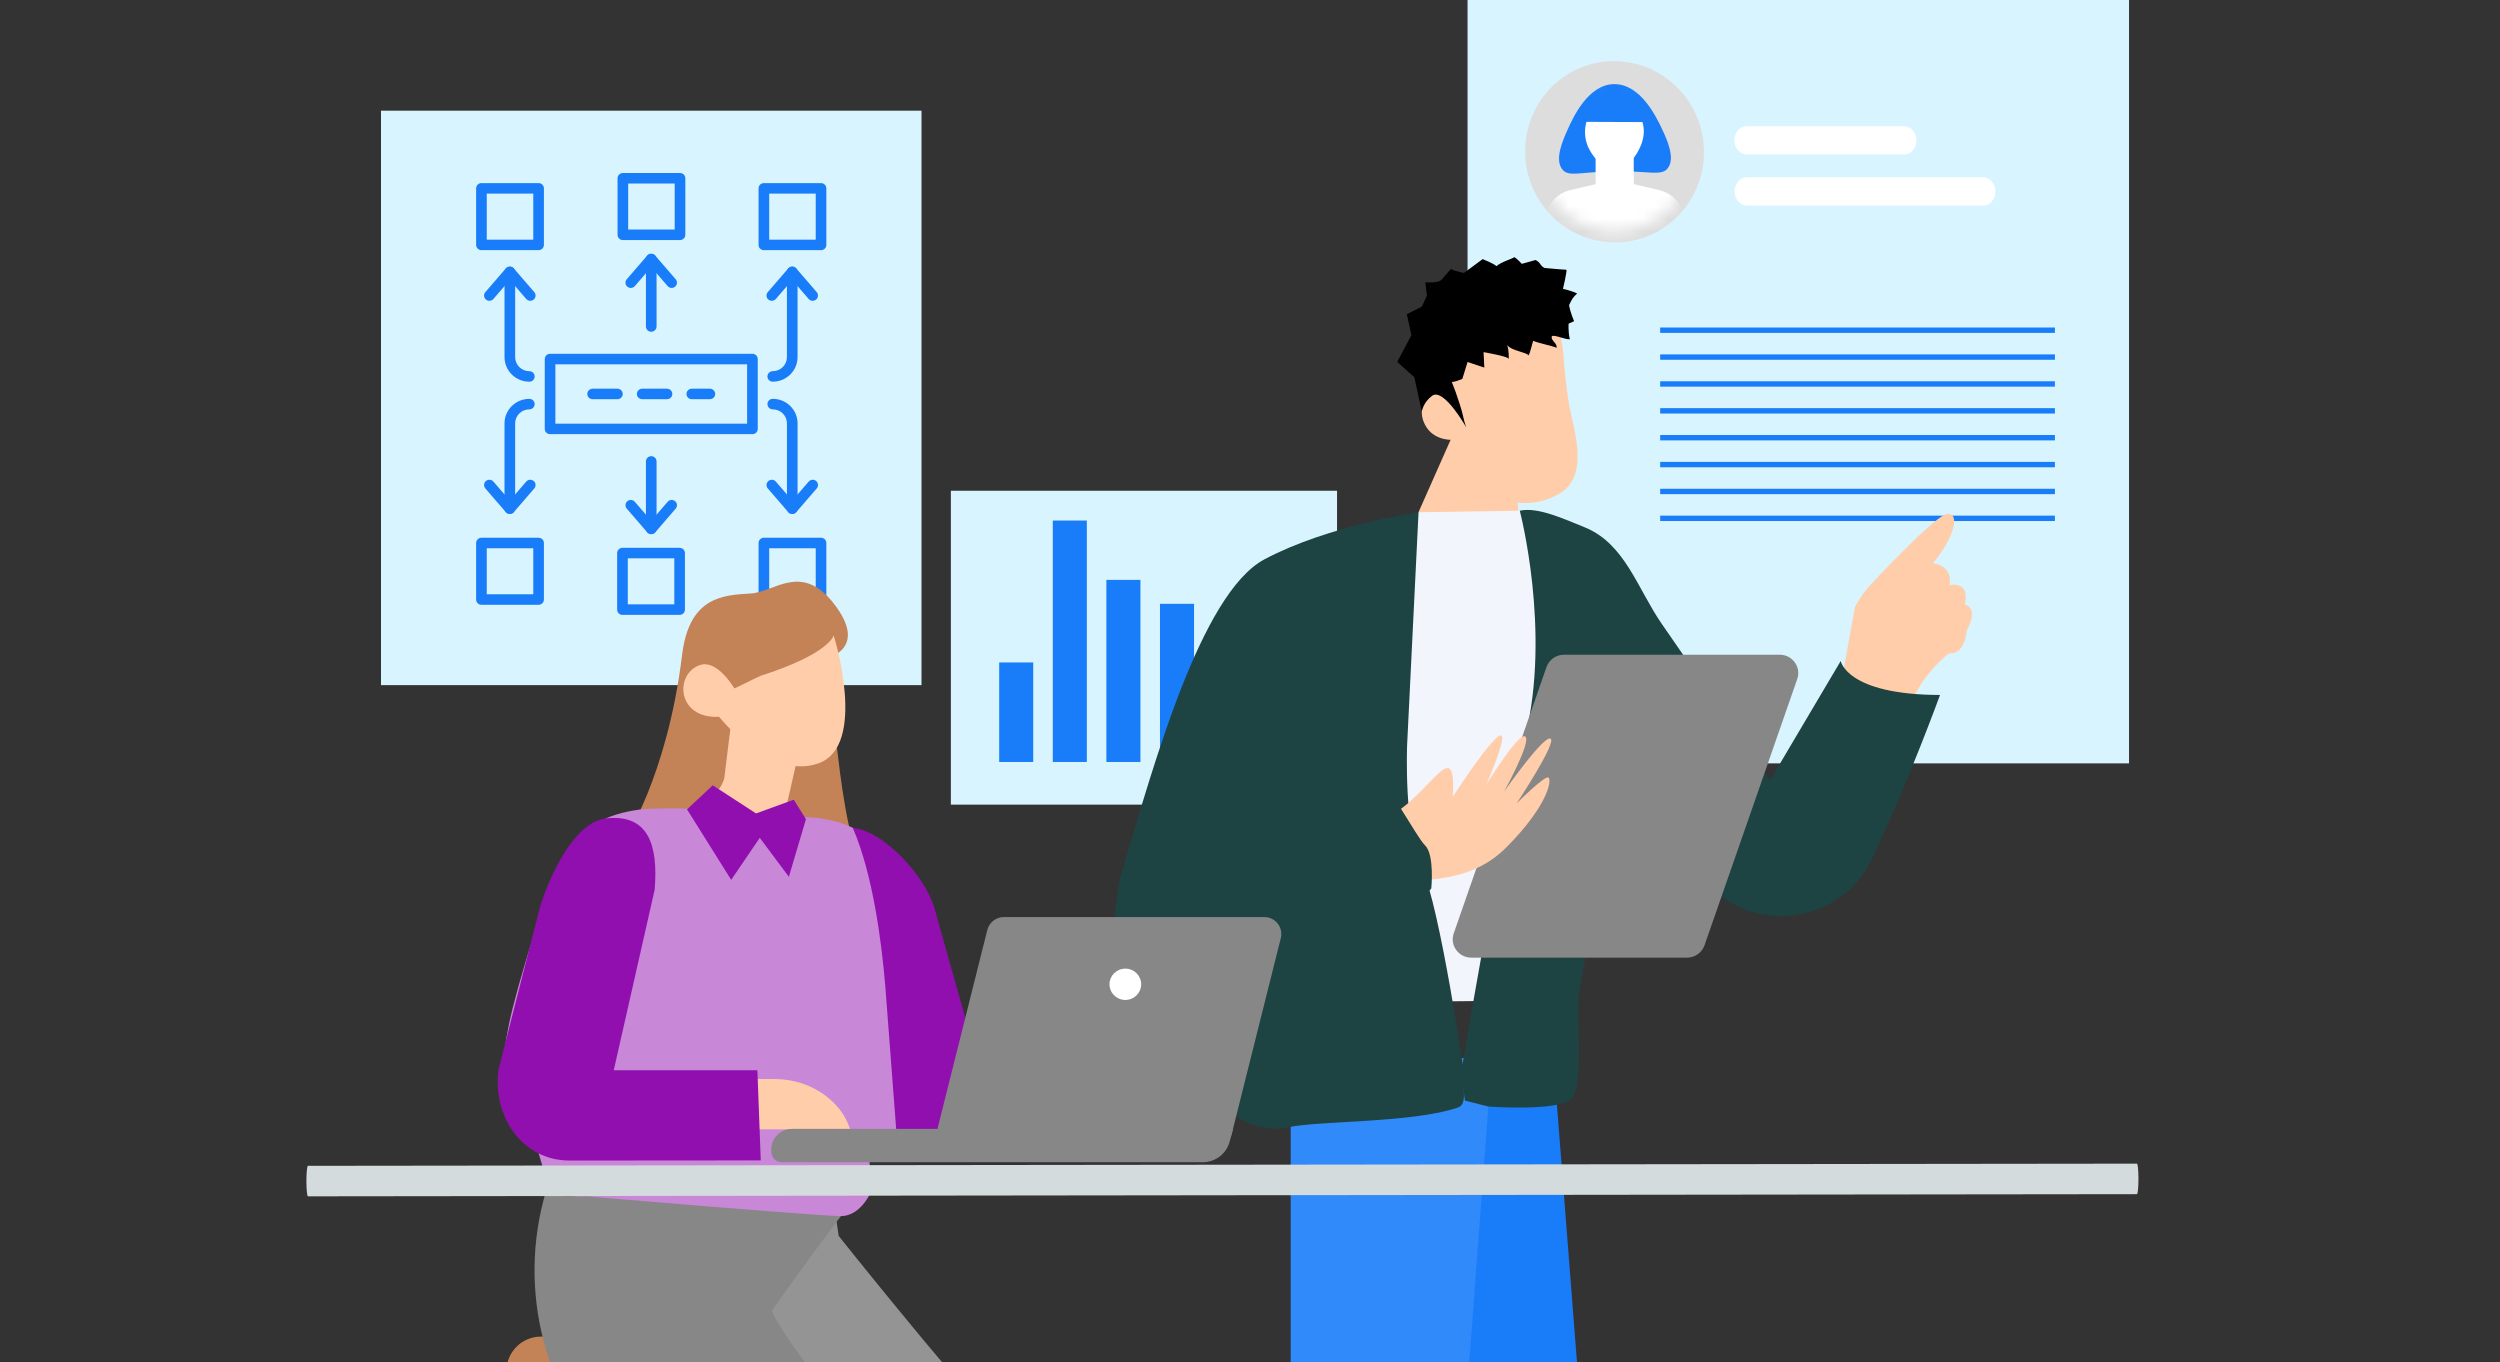 <svg width="200" height="109" viewBox="0 0 200 109" fill="none" xmlns="http://www.w3.org/2000/svg">
<rect x="0" y="0" width="200" height="109" fill="#333333" stroke="none"/>
<g clip-path="url(#clip0_1988_48819)">
<path d="M124.277 84.832L127.524 126.498H114.548V85.296L124.277 84.832Z" fill="#197DFA"/>
<path d="M119.367 84.529L116.23 126.5H103.254V85.298L119.367 84.529Z" fill="#308AFA"/>
<path d="M106.963 39.26H76.069V64.371H106.963V39.26Z" fill="#D8F4FF"/>
<path d="M82.659 52.996H79.935V60.958H82.659V52.996Z" fill="#197DFA"/>
<path d="M86.947 41.643H84.223V60.958H86.947V41.643Z" fill="#197DFA"/>
<path d="M91.235 46.391H88.51V60.958H91.235V46.391Z" fill="#197DFA"/>
<path d="M95.523 48.305H92.798V60.957H95.523V48.305Z" fill="#197DFA"/>
<path d="M99.811 55.201H97.086V60.956H99.811V55.201Z" fill="#197DFA"/>
<path d="M104.098 48.195H101.374V60.957H104.098V48.195Z" fill="#197DFA"/>
<path d="M73.72 8.855H30.48V54.81H73.72V8.855Z" fill="#D8F4FF"/>
<path d="M170.322 0H117.404V61.07H170.322V0Z" fill="#D8F4FF"/>
<path d="M152.345 12.356H139.729C139.193 12.356 138.753 11.848 138.75 11.226C138.748 10.604 139.183 10.096 139.719 10.096H152.335C152.871 10.096 153.311 10.604 153.314 11.226C153.316 11.848 152.881 12.356 152.345 12.356Z" fill="white"/>
<path d="M158.666 16.446H139.746C139.21 16.446 138.77 15.938 138.768 15.316C138.765 14.694 139.2 14.185 139.737 14.185H158.657C159.193 14.185 159.633 14.694 159.635 15.316C159.638 15.938 159.203 16.446 158.666 16.446Z" fill="white"/>
<path d="M136.316 12.142C136.337 16.146 133.151 19.393 129.201 19.393C125.251 19.393 122.032 16.146 122.012 12.142C121.992 8.137 125.178 4.891 129.128 4.891C133.078 4.891 136.297 8.137 136.316 12.142Z" fill="#DDDDDD"/>
<mask id="mask0_1988_48819" style="mask-type:luminance" maskUnits="userSpaceOnUse" x="122" y="5" width="14" height="14">
<path d="M129.821 18.453C133.262 18.103 135.757 14.99 135.394 11.499C135.032 8.009 131.948 5.464 128.507 5.814C125.066 6.164 122.57 9.277 122.933 12.767C123.296 16.257 126.38 18.802 129.821 18.453Z" fill="white"/>
</mask>
<g mask="url(#mask0_1988_48819)">
<path d="M129.139 6.729C127.033 6.745 125.827 9.439 125.403 10.385C125.04 11.196 124.344 12.751 124.981 13.549C125.498 14.196 126.405 13.74 129.182 13.705C131.994 13.671 132.924 14.114 133.431 13.446C134.047 12.633 133.331 11.107 132.956 10.311C132.55 9.445 131.267 6.713 129.139 6.73V6.729Z" fill="#197DFA"/>
<path d="M132.724 15.204L130.706 14.734L130.693 11.87L127.649 11.81V14.735L125.636 15.205C124.684 15.428 123.929 16.156 123.662 17.109L122.914 21.227H135.506L134.716 17.109C134.44 16.156 133.677 15.428 132.722 15.205L132.724 15.204Z" fill="white"/>
<path d="M131.386 10.165C131.247 9.114 130.39 7.751 129.143 7.76C127.941 7.768 127.17 9.048 126.968 9.962C126.783 10.797 127.039 11.478 127.121 11.68C127.152 11.755 127.858 13.391 129.171 13.378C130.535 13.363 131.184 11.581 131.233 11.443C131.307 11.231 131.464 10.762 131.386 10.165Z" fill="white"/>
<path d="M129.164 13.478C127.778 13.478 127.06 11.782 127.029 11.71C126.894 11.386 126.694 10.722 126.87 9.931C127.072 9.023 127.84 7.669 129.131 7.66C130.513 7.649 131.35 9.148 131.482 10.163C131.565 10.795 131.391 11.297 131.326 11.485C131.255 11.687 130.595 13.465 129.181 13.479C129.175 13.479 129.169 13.479 129.164 13.479V13.478Z" fill="white"/>
<path d="M126.801 9.748C128.395 9.754 129.99 9.761 131.584 9.767C131.578 9.626 131.501 8.383 130.508 7.733C129.933 7.358 129.335 7.367 129.14 7.373C128.947 7.379 128.326 7.405 127.747 7.849C126.877 8.515 126.81 9.582 126.801 9.748Z" fill="#197DFA"/>
</g>
<path d="M164.393 26.201H132.814V26.632H164.393V26.201Z" fill="#197DFA"/>
<path d="M164.393 28.352H132.814V28.782H164.393V28.352Z" fill="#197DFA"/>
<path d="M164.393 30.502H132.814V30.932H164.393V30.502Z" fill="#197DFA"/>
<path d="M164.393 32.652H132.814V33.083H164.393V32.652Z" fill="#197DFA"/>
<path d="M164.393 34.801H132.814V35.231H164.393V34.801Z" fill="#197DFA"/>
<path d="M164.393 36.951H132.814V37.382H164.393V36.951Z" fill="#197DFA"/>
<path d="M164.393 39.102H132.814V39.532H164.393V39.102Z" fill="#197DFA"/>
<path d="M164.393 41.252H132.814V41.682H164.393V41.252Z" fill="#197DFA"/>
<path d="M60.194 34.733H44.006C43.771 34.733 43.58 34.544 43.58 34.312V28.724C43.58 28.491 43.771 28.303 44.006 28.303H60.194C60.429 28.303 60.62 28.491 60.62 28.724V34.312C60.62 34.544 60.429 34.733 60.194 34.733ZM44.43 33.892H59.769V29.146H44.43V33.892Z" fill="#197DFA"/>
<path d="M56.789 31.937H55.345C55.11 31.937 54.919 31.749 54.919 31.517C54.919 31.285 55.11 31.096 55.345 31.096H56.789C57.024 31.096 57.215 31.285 57.215 31.517C57.215 31.749 57.024 31.937 56.789 31.937ZM53.361 31.937H51.377C51.142 31.937 50.951 31.749 50.951 31.517C50.951 31.285 51.142 31.096 51.377 31.096H53.361C53.595 31.096 53.786 31.285 53.786 31.517C53.786 31.749 53.595 31.937 53.361 31.937ZM49.394 31.937H47.41C47.175 31.937 46.984 31.749 46.984 31.517C46.984 31.285 47.175 31.096 47.41 31.096H49.394C49.629 31.096 49.819 31.285 49.819 31.517C49.819 31.749 49.629 31.937 49.394 31.937Z" fill="#197DFA"/>
<path d="M61.82 30.536C61.585 30.536 61.395 30.347 61.395 30.115C61.395 29.883 61.585 29.694 61.82 29.694C62.446 29.694 62.954 29.19 62.954 28.571V21.749C62.954 21.517 63.145 21.328 63.38 21.328C63.614 21.328 63.805 21.517 63.805 21.749V28.571C63.805 29.653 62.914 30.534 61.82 30.534V30.536Z" fill="#197DFA"/>
<path d="M65.015 24.064C64.894 24.064 64.775 24.014 64.691 23.917L63.38 22.398L62.068 23.917C61.914 24.093 61.647 24.114 61.468 23.963C61.29 23.813 61.269 23.547 61.421 23.371L63.056 21.478C63.138 21.384 63.255 21.33 63.38 21.33C63.504 21.33 63.621 21.384 63.703 21.478L65.338 23.371C65.49 23.547 65.469 23.813 65.291 23.963C65.21 24.031 65.112 24.064 65.015 24.064Z" fill="#197DFA"/>
<path d="M42.347 30.536C41.253 30.536 40.362 29.656 40.362 28.573V21.751C40.362 21.519 40.553 21.33 40.787 21.33C41.022 21.33 41.213 21.519 41.213 21.751V28.573C41.213 29.192 41.722 29.696 42.347 29.696C42.582 29.696 42.773 29.885 42.773 30.117C42.773 30.349 42.582 30.538 42.347 30.538V30.536Z" fill="#197DFA"/>
<path d="M42.421 24.064C42.3 24.064 42.181 24.014 42.097 23.917L40.786 22.398L39.474 23.917C39.322 24.093 39.053 24.114 38.875 23.963C38.696 23.813 38.675 23.547 38.827 23.371L40.462 21.478C40.544 21.384 40.662 21.33 40.786 21.33C40.91 21.33 41.028 21.384 41.109 21.478L42.744 23.371C42.896 23.547 42.876 23.813 42.697 23.963C42.617 24.031 42.518 24.064 42.421 24.064Z" fill="#197DFA"/>
<path d="M52.099 26.539C51.865 26.539 51.674 26.35 51.674 26.118V20.724C51.674 20.491 51.865 20.303 52.099 20.303C52.334 20.303 52.525 20.491 52.525 20.724V26.118C52.525 26.35 52.334 26.539 52.099 26.539Z" fill="#197DFA"/>
<path d="M53.733 23.035C53.612 23.035 53.493 22.985 53.41 22.887L52.098 21.369L50.786 22.887C50.634 23.064 50.365 23.085 50.187 22.934C50.008 22.784 49.987 22.518 50.139 22.341L51.774 20.449C51.856 20.355 51.974 20.301 52.098 20.301C52.222 20.301 52.34 20.355 52.421 20.449L54.055 22.341C54.207 22.518 54.186 22.784 54.008 22.934C53.927 23.002 53.829 23.035 53.732 23.035H53.733Z" fill="#197DFA"/>
<path d="M52.099 42.73C51.865 42.73 51.674 42.541 51.674 42.309V36.915C51.674 36.683 51.865 36.494 52.099 36.494C52.334 36.494 52.525 36.683 52.525 36.915V42.309C52.525 42.541 52.334 42.73 52.099 42.73Z" fill="#197DFA"/>
<path d="M52.099 42.73C51.975 42.73 51.857 42.676 51.775 42.582L50.14 40.689C49.988 40.513 50.009 40.247 50.188 40.097C50.366 39.946 50.635 39.967 50.787 40.144L52.099 41.662L53.41 40.144C53.562 39.967 53.831 39.946 54.01 40.097C54.188 40.247 54.209 40.513 54.057 40.689L52.423 42.582C52.342 42.676 52.224 42.73 52.1 42.73H52.099Z" fill="#197DFA"/>
<path d="M40.786 41.114C40.552 41.114 40.361 40.926 40.361 40.694V33.872C40.361 32.79 41.252 31.908 42.346 31.908C42.581 31.908 42.772 32.097 42.772 32.329C42.772 32.561 42.581 32.75 42.346 32.75C41.72 32.75 41.212 33.254 41.212 33.873V40.695C41.212 40.927 41.021 41.116 40.786 41.116V41.114Z" fill="#197DFA"/>
<path d="M40.786 41.115C40.662 41.115 40.544 41.061 40.462 40.967L38.827 39.074C38.675 38.897 38.696 38.632 38.875 38.481C39.053 38.331 39.322 38.352 39.474 38.528L40.786 40.047L42.097 38.528C42.251 38.352 42.518 38.331 42.697 38.481C42.876 38.632 42.896 38.897 42.744 39.074L41.109 40.967C41.028 41.061 40.91 41.115 40.786 41.115Z" fill="#197DFA"/>
<path d="M63.38 41.114C63.146 41.114 62.955 40.925 62.955 40.693V33.871C62.955 33.252 62.445 32.748 61.821 32.748C61.586 32.748 61.395 32.559 61.395 32.327C61.395 32.095 61.586 31.906 61.821 31.906C62.915 31.906 63.806 32.786 63.806 33.87V40.692C63.806 40.924 63.615 41.112 63.38 41.112V41.114Z" fill="#197DFA"/>
<path d="M63.381 41.115C63.257 41.115 63.139 41.061 63.057 40.967L61.422 39.074C61.27 38.897 61.291 38.632 61.47 38.481C61.648 38.331 61.917 38.352 62.069 38.528L63.381 40.047L64.693 38.528C64.846 38.352 65.113 38.331 65.292 38.481C65.471 38.632 65.491 38.897 65.34 39.074L63.704 40.967C63.623 41.061 63.505 41.115 63.381 41.115Z" fill="#197DFA"/>
<path d="M43.088 20.013H38.515C38.281 20.013 38.09 19.824 38.09 19.592V15.069C38.09 14.837 38.281 14.648 38.515 14.648H43.088C43.322 14.648 43.513 14.837 43.513 15.069V19.592C43.513 19.824 43.322 20.013 43.088 20.013ZM38.941 19.172H42.662V15.49H38.941V19.172Z" fill="#197DFA"/>
<path d="M65.682 20.013H61.11C60.875 20.013 60.685 19.824 60.685 19.592V15.069C60.685 14.837 60.875 14.648 61.11 14.648H65.682C65.917 14.648 66.108 14.837 66.108 15.069V19.592C66.108 19.824 65.917 20.013 65.682 20.013ZM61.536 19.172H65.258V15.49H61.536V19.172Z" fill="#197DFA"/>
<path d="M54.402 19.206H49.829C49.595 19.206 49.404 19.017 49.404 18.785V14.263C49.404 14.031 49.595 13.842 49.829 13.842H54.402C54.636 13.842 54.827 14.031 54.827 14.263V18.785C54.827 19.017 54.636 19.206 54.402 19.206ZM50.255 18.364H53.976V14.684H50.255V18.364Z" fill="#197DFA"/>
<path d="M65.682 48.384H61.11C60.875 48.384 60.685 48.195 60.685 47.963V43.44C60.685 43.208 60.875 43.02 61.11 43.02H65.682C65.917 43.02 66.108 43.208 66.108 43.44V47.963C66.108 48.195 65.917 48.384 65.682 48.384ZM61.536 47.543H65.258V43.862H61.536V47.543Z" fill="#197DFA"/>
<path d="M43.088 48.384H38.515C38.281 48.384 38.09 48.195 38.09 47.963V43.44C38.09 43.208 38.281 43.02 38.515 43.02H43.088C43.322 43.02 43.513 43.208 43.513 43.44V47.963C43.513 48.195 43.322 48.384 43.088 48.384ZM38.941 47.543H42.662V43.862H38.941V47.543Z" fill="#197DFA"/>
<path d="M54.37 49.191H49.798C49.563 49.191 49.372 49.002 49.372 48.77V44.247C49.372 44.015 49.563 43.826 49.798 43.826H54.37C54.605 43.826 54.795 44.015 54.795 44.247V48.77C54.795 49.002 54.605 49.191 54.37 49.191ZM50.223 48.349H53.944V44.667H50.223V48.349Z" fill="#197DFA"/>
<path d="M148.465 54.535C149.446 55.182 149.994 55.535 150.607 55.908C151.648 56.542 152.514 56.459 152.755 56.515C153.876 53.719 155.934 52.26 155.934 52.26C157.209 52.4 157.34 50.435 157.34 50.435C158.36 48.592 157.193 48.358 157.193 48.358C157.604 46.373 155.963 46.82 155.963 46.82C156.245 45.193 154.631 45.056 154.631 45.056C156.359 43.027 156.829 41.002 155.775 41.114C154.963 41.2 151.307 45.006 149.68 46.739C149.165 47.287 148.732 47.906 148.394 48.575L147.496 53.539C147.682 54.019 148.099 54.295 148.463 54.536L148.465 54.535Z" fill="#FFCDA9"/>
<path d="M139.41 61.478C139.454 61.478 139.498 61.456 139.519 61.415L142.322 56.369C142.355 56.309 142.333 56.234 142.272 56.201C142.211 56.168 142.136 56.19 142.102 56.25L139.299 61.296C139.267 61.356 139.288 61.43 139.349 61.464C139.369 61.475 139.389 61.48 139.41 61.48V61.478Z" fill="black"/>
<path d="M116.133 34.994L112.571 43.03L122.012 47.459L121.243 38.226C121.243 38.226 119.635 33.013 116.132 34.994H116.133Z" fill="#FFCDA9"/>
<path d="M115.074 32.549C115.074 32.549 112.189 28.439 112.709 27.494C113.228 26.549 114.331 26.937 114.331 26.937C114.331 26.937 118.586 20.191 120.729 23.195C120.729 23.195 122.438 21.602 124.285 22.857C125.379 23.601 124.951 22.476 123.739 23.461C123.739 23.461 124.939 26.326 125.077 28.384C125.184 29.963 125.303 30.951 125.533 32.418C125.763 33.884 127.248 37.912 124.884 39.405C122.519 40.897 118.284 40.916 117.019 35.096L115.072 32.549H115.074Z" fill="#FFCDA9"/>
<path d="M116.732 32.867L117.196 35.071C117.196 35.071 114.891 35.736 113.982 33.944C113.148 32.3 114.635 30.779 116.213 32.026C116.48 32.238 116.663 32.536 116.732 32.868V32.867Z" fill="#FFCDA9"/>
<path d="M113.482 40.98L106.422 80.199L121.348 80.048L124.277 52.639L121.582 40.857L113.482 40.98Z" fill="#F3F5FC"/>
<path d="M113.482 40.98C113.482 40.98 106.284 42.013 101.154 44.747C96.022 47.483 92.206 61.6 90.004 68.858C87.803 76.117 90.628 78.629 92.206 79.307C93.325 79.788 96.986 83.951 98.146 87.985C98.85 90.432 102.179 90.394 103.02 90.194C105.339 89.646 113.003 89.855 116.636 88.603C117.525 88.297 116.839 86.636 117.196 86.319C117.196 86.319 115.207 72.508 113.743 69.439C112.278 66.37 112.572 59.55 112.572 59.55L113.484 40.978L113.482 40.98Z" fill="#1E4343"/>
<path d="M121.582 40.858C123.023 40.524 125.209 41.559 126.737 42.168C130.001 43.471 130.971 47.06 132.954 49.929L141.598 62.439L147.258 52.879C147.258 52.879 147.716 55.58 155.201 55.598C155.201 55.598 152.689 62.518 149.759 68.711C147.682 73.1 142.124 74.655 138.054 71.948C135.052 69.952 131.841 66.978 129.684 62.653C129.684 62.653 126.709 76.828 126.378 79.05C126.047 81.272 126.795 86.92 125.696 87.925C124.597 88.931 119.068 88.524 119.068 88.524L117.195 88.047L116.886 85.86C116.886 85.86 119.942 67.398 122.022 58.92C124.102 50.443 121.582 40.858 121.582 40.858Z" fill="#1E4343"/>
<path d="M134.957 76.612H117.705C116.685 76.612 115.967 75.621 116.299 74.669L123.718 53.367C123.924 52.774 124.488 52.377 125.123 52.377H142.375C143.395 52.377 144.112 53.368 143.781 54.32L136.362 75.622C136.156 76.215 135.591 76.612 134.957 76.612Z" fill="#878787"/>
<path d="M121.326 64.28C121.326 64.28 123.595 61.992 123.879 62.207C124.165 62.421 123.806 64.46 120.546 67.752C117.855 70.467 114.817 70.169 113.417 70.567C112.043 70.018 109.931 65.71 110.5 65.537C114 64.477 116.562 58.108 116.222 63.744C116.222 63.744 119.662 58.417 120.133 58.858C120.484 59.188 118.884 62.8 118.884 62.8C118.884 62.8 121.503 58.52 122.023 58.922C122.543 59.322 120.315 63.343 120.315 63.343C120.315 63.343 123.438 58.875 124.031 59.087C124.625 59.298 121.326 64.281 121.326 64.281V64.28Z" fill="#FFCDA9"/>
<path d="M110.049 62.51C110.049 62.51 95.816 67.441 94.032 68.004C92.249 68.568 87.031 75.29 92.062 78.408C97.091 81.526 103.452 78.449 108.009 75.855C112.566 73.263 114.503 71.082 114.503 71.082C114.503 71.082 114.775 68.379 114.003 67.628C113.231 66.876 110.953 62.275 110.051 62.509L110.049 62.51Z" fill="#1E4343"/>
<path d="M92.483 87.988C92.465 87.988 92.447 87.984 92.428 87.976C92.366 87.946 92.341 87.871 92.37 87.81C93.288 85.945 93.907 83.958 94.208 81.907C94.218 81.839 94.282 81.792 94.35 81.802C94.418 81.812 94.466 81.875 94.456 81.943C94.15 84.019 93.524 86.03 92.595 87.918C92.573 87.962 92.528 87.988 92.482 87.988H92.483Z" fill="black"/>
<path d="M71.266 75.413C71.247 75.413 71.229 75.409 71.211 75.401C69.794 74.724 68.305 74.176 66.785 73.773C66.719 73.755 66.678 73.688 66.697 73.621C66.715 73.555 66.783 73.516 66.85 73.534C68.384 73.94 69.888 74.494 71.319 75.177C71.381 75.207 71.408 75.281 71.377 75.343C71.355 75.388 71.31 75.413 71.264 75.413H71.266Z" fill="black"/>
<path d="M85.044 82.602C84.991 82.602 84.941 82.567 84.924 82.515C84.903 82.45 84.941 82.38 85.008 82.361L86.233 81.994C86.3 81.973 86.37 82.011 86.389 82.077C86.409 82.142 86.372 82.212 86.305 82.231L85.08 82.597C85.068 82.601 85.055 82.602 85.043 82.602H85.044Z" fill="black"/>
<path d="M84.289 84.834C84.24 84.834 84.195 84.806 84.174 84.759C84.146 84.697 84.174 84.623 84.239 84.596C85.094 84.224 85.982 83.909 86.882 83.659C86.949 83.641 87.018 83.679 87.036 83.744C87.054 83.81 87.017 83.879 86.95 83.897C86.062 84.143 85.185 84.455 84.341 84.822C84.325 84.829 84.307 84.832 84.291 84.832L84.289 84.834Z" fill="black"/>
<path d="M43.289 106.926H62.131C63.66 106.926 64.9 108.152 64.9 109.664C64.9 111.177 63.66 112.403 62.131 112.403H43.289C41.76 112.403 40.52 111.177 40.52 109.664C40.52 108.151 41.76 106.926 43.289 106.926Z" fill="#C48257"/>
<path d="M88.367 126.501C87.38 121.325 83.885 118.511 80.175 114.493C75.454 109.377 67.096 98.878 67.096 98.878L65.994 91.332L46.808 92.883L66.604 126.501H88.367Z" fill="#949494"/>
<path d="M55.747 126.501H78.415C78.415 126.501 62.902 108.063 61.745 104.854C64.899 100.391 67.271 97.293 67.271 97.293L56.725 90.472C56.725 90.472 46.569 89.593 45.595 90.824C45.473 90.978 45.293 91.299 45.073 91.745C41.383 99.197 42.168 108.057 47.034 114.815C49.576 118.346 52.567 122.34 55.747 126.501Z" fill="#878787"/>
<path d="M69.834 69.954C68.181 69.968 67.306 62.659 67.106 61.035L66.605 56.97L65.96 52.719C65.96 52.719 69.641 52.013 66.674 48.248C64.103 44.988 61.96 47.362 60.081 47.476C57.864 47.611 55.14 47.707 54.567 52.394C53.385 62.07 49.98 67.169 49.98 67.169C51.33 69.268 52.158 68.87 54.669 69.01L65.77 69.624C67.098 69.698 68.155 71.8 69.045 70.823L69.837 69.953L69.834 69.954Z" fill="#C48257"/>
<path d="M41.148 86.187C40.428 85.108 40.005 85.47 40.724 81.906C41.312 79.001 43.987 70.113 45.444 68.12C47.021 65.962 48.453 65.165 51.12 64.769C52.195 64.609 55.872 64.698 55.872 64.698C55.872 64.698 59.112 67.965 63.908 65.425C65.236 65.213 67.788 65.775 68.836 66.606C70.009 67.535 70.686 68.471 71.367 69.678C73.931 74.225 75.213 76.497 76.391 79.678C78.08 84.237 78.088 85.918 77.987 86.996C77.746 89.602 76.683 90.767 76.369 91.085C76.001 91.46 75.284 92.208 74.164 92.44C71.978 92.895 70.409 90.95 69.694 91.536C69.255 91.895 69.83 95.011 69.83 95.011C69.83 95.011 69.026 97.287 67.269 97.287C65.511 97.287 46.885 95.704 46.885 95.704C46.885 95.704 44.2 96.11 43.494 93.638C42.541 90.298 42.08 88.919 41.144 86.185L41.148 86.187Z" fill="#C887D7"/>
<path d="M62.414 65.985L62.869 64.704L64.227 58.755L58.655 56.459L57.942 62.271C57.69 63.151 57.003 63.845 56.119 64.112L56.079 64.215L56.8 65.984H62.414V65.985Z" fill="#FFCDA9"/>
<path d="M57.019 62.824L54.961 64.749L58.495 70.389L60.781 67.026L63.109 70.143L64.474 65.539L63.504 63.975L60.485 65.075L57.019 62.824Z" fill="#910FAF"/>
<path d="M58.749 55.072C58.749 55.072 57.41 52.77 56.042 53.191C53.954 53.833 54.089 57.522 57.528 57.344C57.528 57.344 61.597 62.485 65.501 61.059C69.405 59.631 66.748 50.971 66.694 50.834C66.694 50.834 66.379 52.289 60.859 54.062C60.648 54.13 58.969 54.999 58.749 55.072Z" fill="#FFCDA9"/>
<path d="M58.906 86.322H61.967C63.457 86.322 64.918 86.786 66.092 87.693C66.889 88.308 67.641 89.166 68.01 90.341L59.255 90.348" fill="#FFCDA9"/>
<path d="M60.861 92.832L45.58 92.844C41.734 92.844 39.399 89.285 39.878 85.578L43.208 72.534C43.963 70.1 45.934 65.752 48.492 65.472C51.896 65.098 52.666 67.635 52.372 71.183L49.1 85.619H60.592" fill="#910FAF"/>
<path d="M72.345 92.843C76.192 92.843 79.375 91.07 78.896 87.362L74.719 72.532C73.963 70.099 70.779 66.507 68.222 66.227C69.835 69.954 70.53 75.369 70.825 78.916L71.801 91.723L72.345 92.843Z" fill="#910FAF"/>
<path d="M96.218 92.978H62.546C62.081 92.978 61.705 92.606 61.705 92.146V91.95C61.705 91.046 62.446 90.312 63.36 90.312H98.645L98.362 91.354C98.101 92.312 97.223 92.978 96.219 92.978H96.218Z" fill="#878787"/>
<path d="M97.202 91.773H76.379C75.491 91.773 74.837 90.947 75.051 90.094L78.986 74.393C79.138 73.79 79.685 73.365 80.315 73.365H101.137C102.026 73.365 102.68 74.191 102.466 75.044L98.531 90.745C98.379 91.349 97.832 91.773 97.202 91.773Z" fill="#878787"/>
<path d="M91.294 78.743C91.294 79.436 90.726 79.996 90.027 79.996C89.327 79.996 88.76 79.435 88.76 78.743C88.76 78.051 89.328 77.49 90.027 77.49C90.726 77.49 91.294 78.052 91.294 78.743Z" fill="white"/>
<path d="M24.635 95.707C24.568 95.707 24.513 95.161 24.513 94.487C24.513 93.812 24.568 93.266 24.635 93.266L170.955 93.092C171.022 93.092 171.076 93.638 171.076 94.312C171.076 94.987 171.022 95.533 170.955 95.533L24.635 95.707Z" fill="#D4DBDD"/>
<path d="M125.587 27.145C125.082 27.154 124.157 26.659 124.13 26.965C124.104 27.27 124.6 27.472 124.523 27.825C124.187 27.666 123.192 27.483 122.65 27.267C122.502 27.749 122.428 28.174 122.288 28.434C122.127 28.168 120.901 28.072 120.575 27.598C120.727 28.02 120.724 28.877 120.67 28.69C120.617 28.504 118.685 28.171 118.685 28.171L118.746 29.407L117.404 28.962L116.988 30.311C116.988 30.311 116.108 30.692 116.074 30.499C115.981 29.978 116.855 32.411 117.02 33.186C117.184 33.962 117.365 34.352 117.31 34.219C117.255 34.087 115.476 30.995 114.566 31.663C113.861 32.181 113.741 32.924 113.741 32.924L113.147 30.175L111.777 28.95L112.915 26.81L112.546 25.139L113.742 24.533L114.153 23.655L114.026 22.589C114.026 22.589 115.074 22.665 115.331 22.376C115.716 21.941 116.119 21.421 116.119 21.523C116.119 21.626 117.112 21.837 117.112 21.837L118.612 20.73C118.612 20.73 119.559 21.101 119.711 21.294C120.114 20.941 120.94 20.726 121.151 20.572C121.345 20.68 121.673 21.022 121.743 21.107C122.194 20.969 122.645 20.873 122.851 20.799C123.31 21.053 123.172 21.246 123.57 21.438C123.779 21.455 124.991 21.572 125.313 21.578C125.38 21.666 125.038 23.106 125.038 23.106C125.038 23.106 125.787 23.278 126.171 23.48C125.785 23.832 125.767 23.933 125.525 24.408C125.617 24.975 125.927 25.695 125.927 25.695L125.491 25.89C125.491 25.89 125.438 26.497 125.587 27.146V27.145Z" fill="black"/>
</g>
<defs>
<clipPath id="clip0_1988_48819">
<rect width="199.5" height="126" fill="white"/>
</clipPath>
</defs>
</svg>
